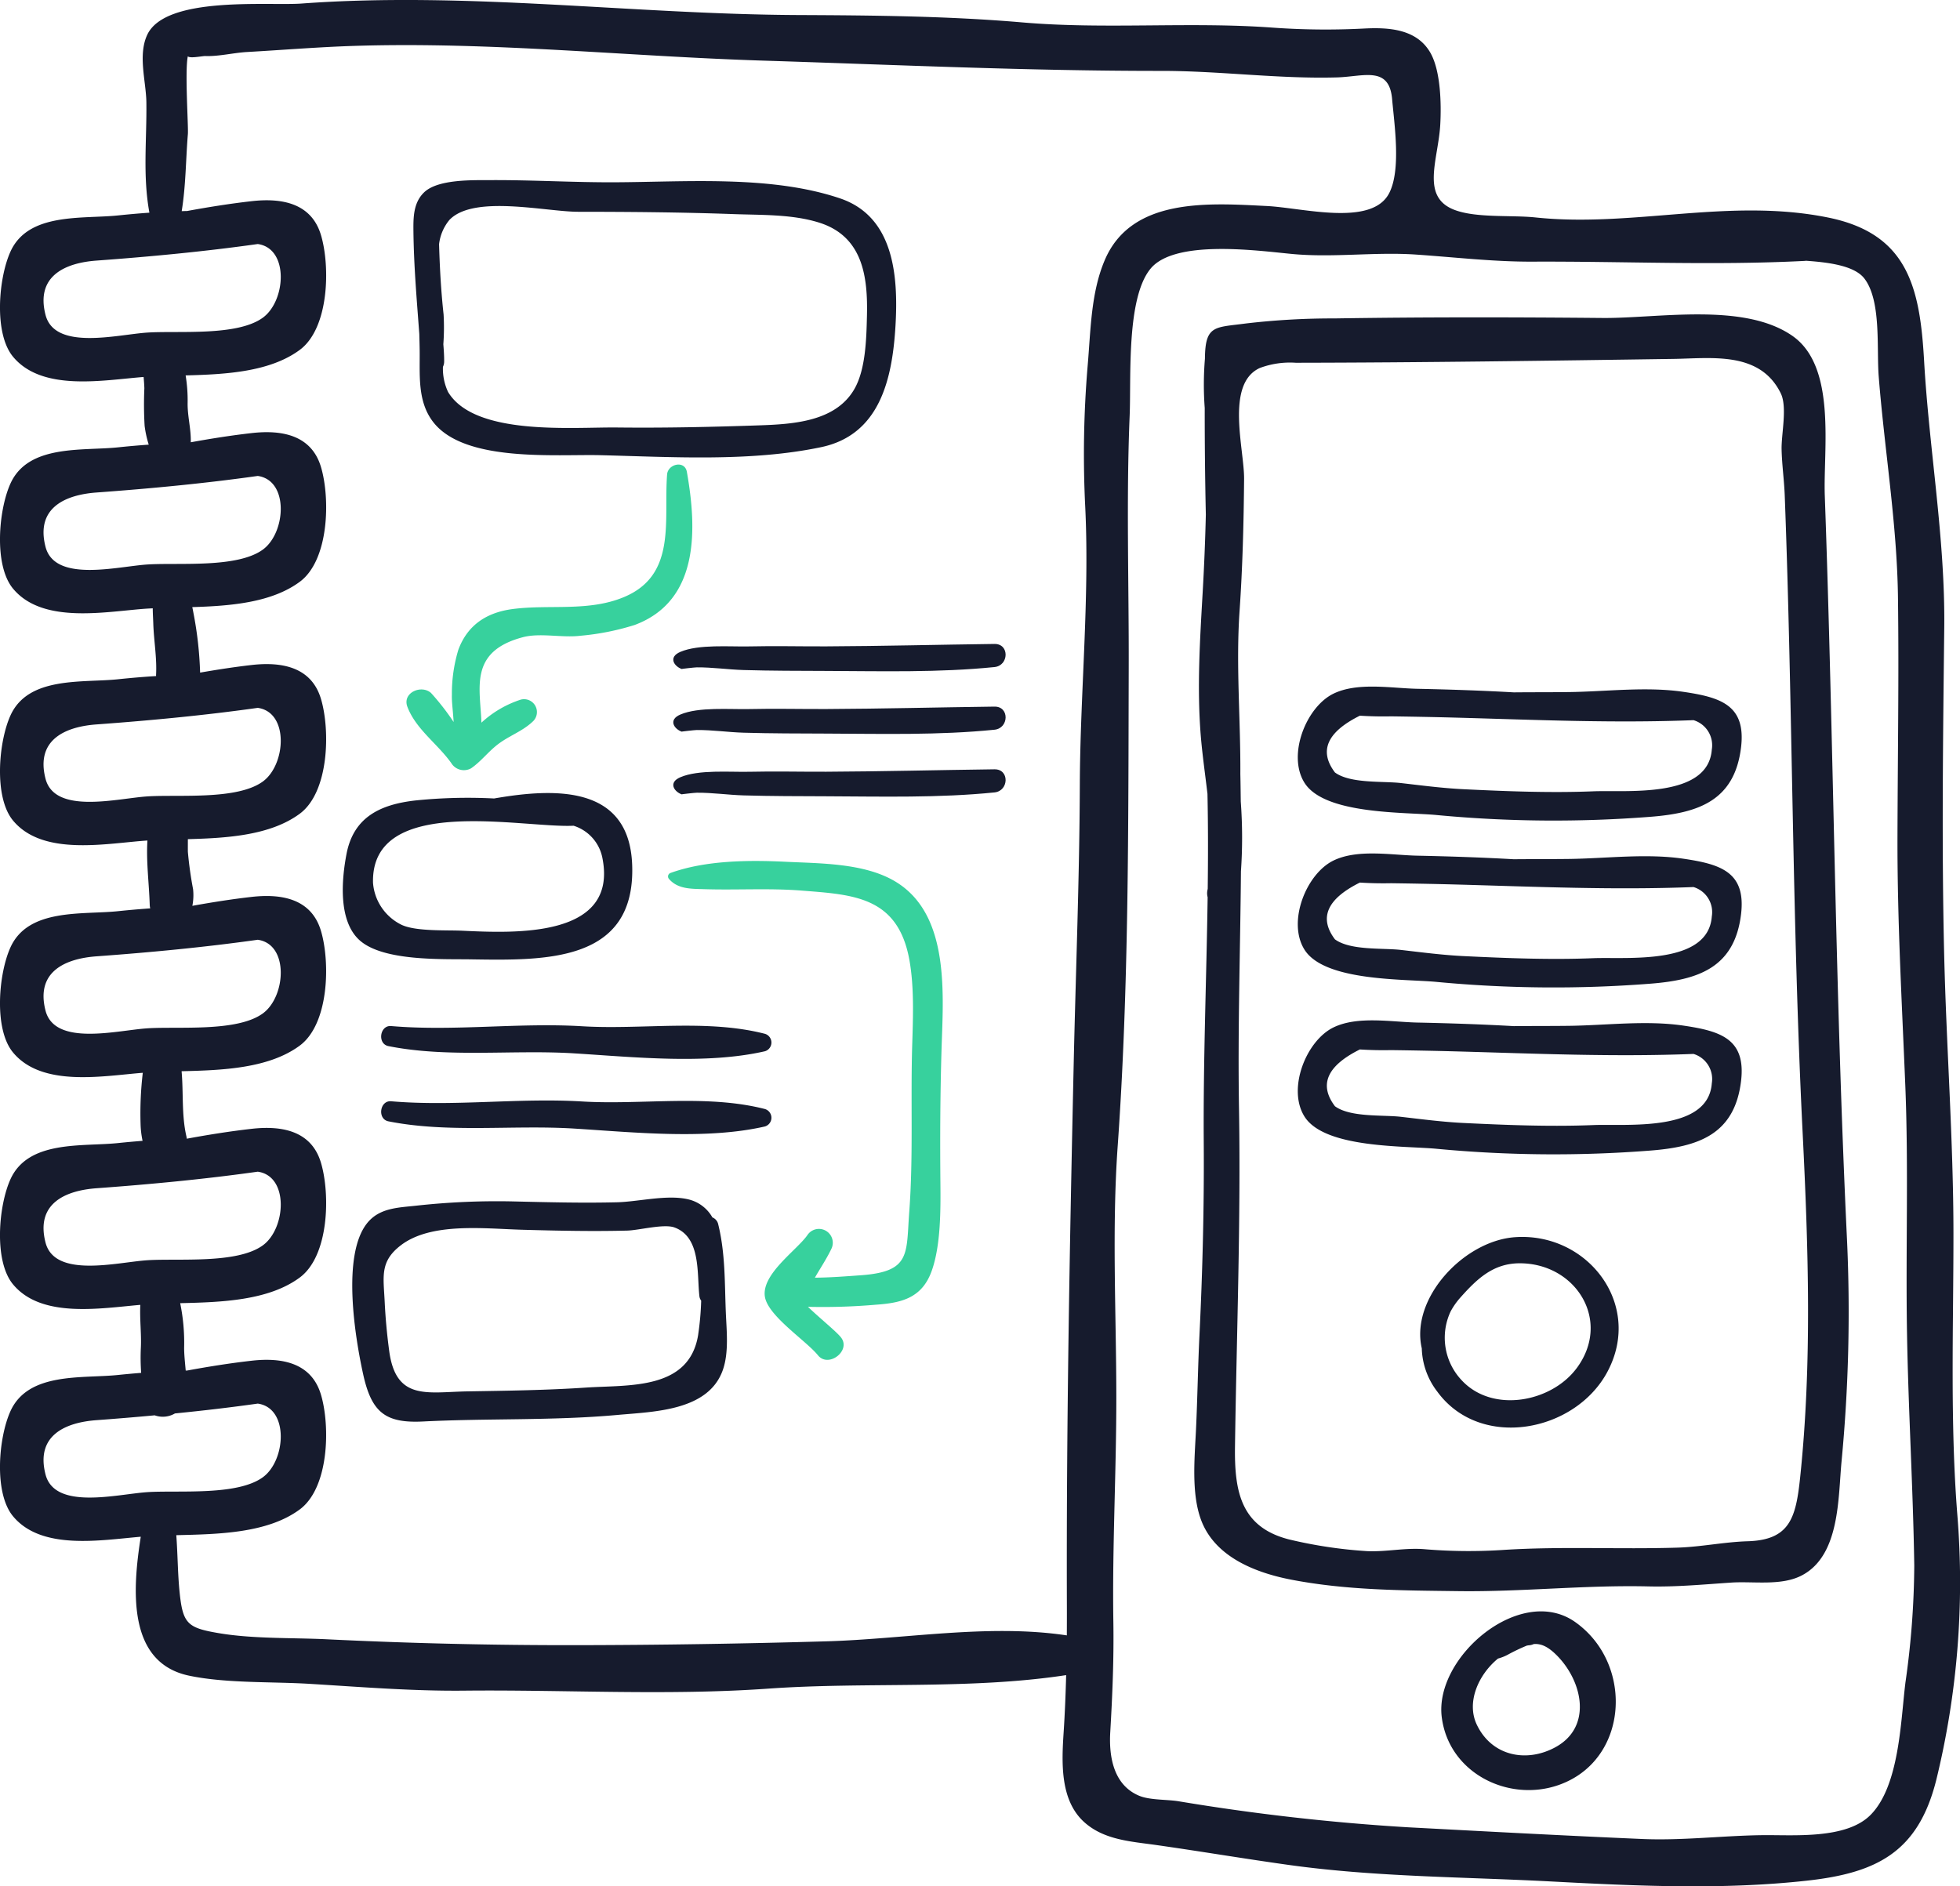<svg xmlns="http://www.w3.org/2000/svg" viewBox="0 0 324 311.872">
  <defs>
    <style>
      .cls-1 {
        fill: #161b2d;
      }

      .cls-2 {
        fill: #37d19d;
      }
    </style>
  </defs>
  <g id="ux-design" transform="translate(0.001 -9.583)">
    <g id="Groupe_9" data-name="Groupe 9" transform="translate(-0.001 9.583)">
      <g id="Groupe_8" data-name="Groupe 8">
        <path id="Tracé_18" data-name="Tracé 18" class="cls-1" d="M323.563,260.081c-1.223-15.342-.639-31.194-.647-46.594-.008-15.5-1.179-30.862-1.54-46.336-.418-17.9-.179-35.908.02-53.816.164-14.724-2.5-29.432-3.333-44.113-.689-12.148-2.71-21.01-15.873-23.674-16.388-3.317-32.235,1.685-48.367-.014-3.96-.417-9.674.122-13.315-1.222-5.772-2.13-2.735-8.33-2.421-14.192.177-3.3.085-8.856-1.667-11.864-2.284-3.918-6.915-4.156-10.913-3.957a122.149,122.149,0,0,1-15.235-.156c-13.717-.992-27.6.325-41.269-.854-12.225-1.054-24.706-1.166-36.979-1.219-27.44-.121-54.749-3.913-82.189-1.9-5.438.4-22.493-1.329-25.506,5.188-1.559,3.373-.175,7.706-.133,11.147.078,6.252-.62,12.116.5,18.241-1.7.12-3.423.27-5.2.456-5.871.613-14.791-.537-17.755,5.955-1.975,4.328-2.8,13.518.406,17.395,4.823,5.837,14.984,3.866,21.593,3.358.05.595.1,1.2.123,1.848a60.285,60.285,0,0,0,.043,6.235,17.9,17.9,0,0,0,.68,3.105c-1.663.119-3.351.265-5.09.447-5.871.613-14.791-.537-17.755,5.955-1.975,4.328-2.8,13.518.406,17.395,4.975,6.021,15.642,3.729,22.219,3.31.288-.018.589-.031.885-.046,0,.83.061,1.688.088,2.533.092,2.853.619,5.662.458,8.511,0,.056.008.1.007.157-2.053.127-4.142.3-6.307.529-5.871.613-14.791-.537-17.755,5.955-1.975,4.328-2.8,13.517.406,17.395,4.975,6.021,15.642,3.729,22.221,3.31-.216,3.511.265,6.989.378,10.575a3.785,3.785,0,0,0,.08.643c-1.74.121-3.508.275-5.331.465-5.871.613-14.791-.537-17.755,5.955-1.975,4.328-2.8,13.518.406,17.395,4.79,5.8,14.844,3.892,21.456,3.368a56.865,56.865,0,0,0-.366,8.451,15.015,15.015,0,0,0,.33,2.8c-1.336.105-2.685.224-4.072.369-5.871.613-14.791-.537-17.755,5.955-1.975,4.328-2.8,13.518.406,17.395,4.69,5.677,14.437,3.965,21.049,3.4-.12,2.346.2,4.826.089,7.087a34.593,34.593,0,0,0,.05,4.154c-1.261.1-2.533.215-3.839.351-5.871.613-14.791-.537-17.755,5.955-1.975,4.328-2.8,13.518.406,17.395,4.709,5.7,14.511,3.953,21.124,3.394-1.365,8.69-2.3,20.826,8.005,22.975,6.163,1.285,13.593.962,19.908,1.347,8.44.514,17.032,1.214,25.5,1.126,16.719-.173,33.676.845,50.332-.335,16.2-1.149,33.167.216,49.226-2.233-.082,3.134-.208,6.271-.415,9.448-.325,4.974-.62,11.189,3.367,14.824,3.294,3,7.774,3.225,11.968,3.822,7.3,1.038,14.579,2.27,21.891,3.289,14.329,2,28.876,1.967,43.308,2.729,14.063.742,28.38,1.419,42.4-.137,11.485-1.274,18.293-4.717,21.288-16.528A137.65,137.65,0,0,0,323.563,260.081ZM24.367,64.568C19.432,64.887,9.05,67.62,7.52,61.628c-1.643-6.434,3.268-8.583,8.434-8.961,8.8-.643,17.9-1.5,26.655-2.739,5.19.734,4.657,9.364.866,12.159C39.23,65.216,29.517,64.235,24.367,64.568Zm0,38.343c-4.936.319-15.318,3.052-16.848-2.939-1.643-6.434,3.268-8.583,8.434-8.961,8.8-.643,17.9-1.5,26.655-2.739,5.19.735,4.657,9.364.866,12.159C39.23,103.559,29.517,102.578,24.367,102.911Zm0,38.343c-4.936.319-15.318,3.052-16.848-2.939-1.643-6.434,3.268-8.583,8.434-8.961,8.8-.643,17.9-1.5,26.655-2.739,5.19.734,4.657,9.364.866,12.159C39.23,141.9,29.517,140.92,24.367,141.253ZM7.52,176.656c-1.643-6.434,3.268-8.583,8.434-8.961,8.8-.643,17.9-1.5,26.655-2.739,5.19.734,4.657,9.364.866,12.159-4.246,3.129-13.957,2.148-19.107,2.481C19.432,179.915,9.05,182.648,7.52,176.656ZM7.52,215c-1.643-6.434,3.268-8.583,8.434-8.961,8.8-.643,17.9-1.5,26.655-2.739,5.19.734,4.657,9.364.866,12.159-4.246,3.129-13.957,2.148-19.107,2.481C19.432,218.257,9.05,220.99,7.52,215Zm16.848,41.282c-4.936.319-15.318,3.052-16.848-2.939-1.643-6.434,3.268-8.583,8.434-8.961,3.177-.232,6.4-.5,9.619-.8a3.959,3.959,0,0,0,3.343-.31c4.6-.458,9.192-.991,13.693-1.629,5.19.734,4.657,9.364.866,12.159C39.23,256.929,29.517,255.948,24.367,256.281ZM179.8,70a174.3,174.3,0,0,0-.4,23.492c.721,15.184-.843,30.639-.9,45.856-.056,15.358-.671,30.679-1.01,46.019-.661,29.832-1.228,59.842-1.129,89.683.005,1.65,0,3.286-.008,4.916-12.967-1.949-26.744.612-39.805.983-13.778.392-27.523.614-41.336.633s-27.394-.3-41.179-.971c-5.729-.278-12.224-.054-17.892-1.019-5.132-.874-5.916-1.541-6.448-6.716-.325-3.165-.312-6.327-.552-9.478,6.965-.165,15.058-.308,20.4-4.249,4.871-3.6,5.054-13.8,3.517-18.975-1.588-5.352-6.562-6.177-11.473-5.619-3.611.411-7.144.976-10.653,1.622-.077,0-.156.005-.233.007-.116-1.323-.263-2.629-.262-3.775a32.391,32.391,0,0,0-.652-7.368c6.816-.161,14.581-.413,19.757-4.234,4.871-3.6,5.054-13.8,3.517-18.975-1.588-5.352-6.562-6.177-11.473-5.618-3.611.411-7.144.976-10.653,1.622l-.058,0c-.018-.12-.028-.239-.057-.362-.818-3.5-.478-7.185-.8-10.782,6.759-.163,14.4-.451,19.522-4.228,4.871-3.6,5.054-13.8,3.517-18.975-1.588-5.352-6.562-6.177-11.473-5.618-3.315.377-6.561.894-9.786,1.474a9.156,9.156,0,0,0,.119-2.748,62.394,62.394,0,0,1-.862-6.188c-.008-.707,0-1.4,0-2.086,6.494-.175,13.632-.615,18.49-4.2s5.054-13.8,3.517-18.975c-1.588-5.352-6.562-6.177-11.473-5.619-2.88.328-5.7.771-8.51,1.257a61.308,61.308,0,0,0-1.124-9.969c-.041-.244-.1-.537-.17-.857,6.295-.191,13.084-.728,17.76-4.18,4.871-3.6,5.054-13.8,3.517-18.975-1.588-5.352-6.562-6.177-11.473-5.618-3.406.387-6.74.919-10.053,1.519.068-2.185-.564-4.318-.52-6.572a25.239,25.239,0,0,0-.332-4.484c6.591-.168,13.911-.558,18.861-4.212,4.871-3.6,5.054-13.8,3.517-18.975-1.588-5.352-6.562-6.177-11.473-5.618-3.611.411-7.144.976-10.653,1.622-.3,0-.6.019-.9.026.688-4.218.67-8.461,1.021-12.75.1-1.272-.524-10.485-.008-12.852.323.391,2.45-.059,2.871-.043,2.233.085,4.673-.539,6.932-.667,5.912-.335,11.84-.825,17.762-1.012,22.524-.713,45,1.727,67.5,2.436,21.966.692,43.892,1.715,65.86,1.7,9.7-.006,19.356,1.347,29.044,1.076,4.367-.122,8.62-1.969,9.106,3.576.369,4.209,1.513,11.744-.5,15.589-2.893,5.535-14.254,2.4-20.19,2.1-9.615-.48-22.383-1.458-26.807,8.936C180.32,57.987,180.3,64.242,179.8,70Zm135.166,217.87c-.771,6.206-.978,17.034-5.8,21.825-4.041,4.013-12.688,3.24-17.791,3.3-6.671.083-13.264.919-19.934.632-12.9-.554-25.78-1.249-38.667-1.932a361.949,361.949,0,0,1-38.014-4.314c-1.914-.3-4.692-.169-6.45-.9-4.155-1.73-5.025-6.3-4.779-10.5.36-6.167.609-12.088.513-18.3-.194-12.4.5-24.8.49-37.223-.01-13.747-.747-27.7.228-41.406,1.86-26.15,1.749-52.925,1.822-79.156.039-13.825-.42-27.8.155-41.6.261-6.259-.575-19.386,3.449-24.285,4.048-4.926,17.9-2.953,23.421-2.436,6.838.64,13.673-.37,20.5.1,6.429.44,12.836,1.2,19.305,1.168,15.067-.067,29.872.65,44.931-.123.063,0,.117-.019.178-.026,3.713.261,8.026.79,9.678,2.951,2.818,3.687,1.994,11.526,2.36,16.17.951,12.061,3.025,24.364,3.183,36.456.173,13.218-.044,26.466-.08,39.687-.037,13.743.728,27.286,1.289,41,.559,13.663.054,27.341.286,41.008.218,12.819,1.006,25.639,1.2,38.435A140.961,140.961,0,0,1,314.963,287.868Z" transform="translate(0.001 -9.583)"/>
      </g>
    </g>
    <g id="Groupe_11" data-name="Groupe 11" transform="translate(197.421 61.565)">
      <g id="Groupe_10" data-name="Groupe 10">
        <path id="Tracé_19" data-name="Tracé 19" class="cls-1" d="M419.876,244.751c-1.964-41.024-2.2-82.034-3.673-123.057-.275-7.618,1.986-21.255-5.306-26.384-8.026-5.645-22.283-2.909-31.442-2.993-14.7-.135-29.48-.16-44.259.074a123.3,123.3,0,0,0-14.644.828c-5.171.7-6.772.2-6.816,5.818a52.126,52.126,0,0,0-.035,8.164q-.009,8.816.184,17.625c-.1,4.308-.28,8.614-.525,12.888-.448,7.815-.944,15.672-.323,23.538.235,2.986.715,6.327,1.118,9.744.112,5.231.106,10.462.042,15.694-.012.052-.019.107-.031.159a2.524,2.524,0,0,0,.017,1.234c-.192,13.481-.739,26.964-.644,40.444.075,10.691-.191,21.331-.708,31.979-.252,5.19-.328,10.391-.571,15.582-.215,4.6-.812,10.533.84,14.962,2.289,6.137,9.036,8.743,14.992,9.883,9.182,1.757,18.338,1.762,27.591,1.88,10.461.134,20.87-1.028,31.324-.783,4.68.11,9.092-.323,13.747-.632,3.685-.245,8.3.6,11.706-1.215,6.267-3.329,5.937-12.811,6.515-18.845A259.444,259.444,0,0,0,419.876,244.751Zm-7.751,39.294c-.7,6.676-1.714,10.312-8.675,10.521-3.859.116-7.683.928-11.544,1.052-9.548.3-19.108-.225-28.611.366a87.238,87.238,0,0,1-13.2-.1c-3.238-.283-6.279.456-9.535.315a75.285,75.285,0,0,1-12.965-1.947c-8-2.059-9-8.047-8.889-15.439.269-18.633.973-37.142.661-55.832-.218-13.074.212-26.123.321-39.18a80.7,80.7,0,0,0-.029-11.537c-.019-1.512-.033-3.025-.07-4.538.059-8.984-.752-17.953-.127-26.967.5-7.237.684-14.565.747-21.829.042-4.9-3.139-15.7,2.589-18.34a14.2,14.2,0,0,1,5.96-.868c20.828-.033,41.618-.333,62.439-.639,6.32-.093,14.282-1.307,17.721,5.677,1.123,2.281.087,6.739.144,9.288s.425,5.085.521,7.642c1.326,35.1,1.21,70.215,2.956,105.3C413.483,245.952,414.112,265.1,412.125,284.045Z" transform="translate(-311.975 -91.727)"/>
      </g>
    </g>
    <g id="Groupe_13" data-name="Groupe 13" transform="translate(238.252 275.996)">
      <g id="Groupe_12" data-name="Groupe 12">
        <path id="Tracé_20" data-name="Tracé 20" class="cls-1" d="M403.538,438.009a15.643,15.643,0,0,0-4.9-5.659c-8.995-6.36-23.328,5.75-22.061,15.729,1.176,9.265,11.046,14.11,19.317,11.215C404.966,456.116,407.483,445.708,403.538,438.009Zm-8.168,15.03c-4.761,2.6-10.5,1.5-12.995-3.712-1.766-3.692.24-8.275,3.5-10.942a7.6,7.6,0,0,0,1.593-.626,32.188,32.188,0,0,1,3.185-1.522c.113-.013.225-.04.339-.048a2.149,2.149,0,0,0,.786-.2c1.164-.1,2.319.361,3.823,1.874C399.867,442.154,401.508,449.687,395.37,453.039Z" transform="translate(-376.499 -430.583)"/>
      </g>
    </g>
    <g id="Groupe_15" data-name="Groupe 15" transform="translate(214.53 123.101)">
      <g id="Groupe_14" data-name="Groupe 14">
        <path id="Tracé_21" data-name="Tracé 21" class="cls-1" d="M402.787,189.84c-6.2-.912-12.719-.046-18.956.033-3.034.039-6.07.017-9.1.049-5.307-.3-10.649-.479-15.959-.59-4.254-.089-9.855-1.136-13.85.8-4.541,2.2-7.7,10.2-4.777,14.776,3.365,5.264,16.647,4.788,21.866,5.3a205.238,205.238,0,0,0,35.206.295c8.028-.613,14.024-2.667,15.075-11.534C413.108,192.054,408.925,190.744,402.787,189.84Zm4.667,9.528c-.585,8.135-14.063,6.691-19.58,6.913-7.092.286-14.3,0-21.39-.342-3.494-.167-6.963-.625-10.436-1.024-2.986-.344-8.34.12-10.891-1.748q-4.035-5.331,4.119-9.388,2.581.164,5.168.109c3.624.049,7.237.117,10.86.216,13.079.36,26.043.939,39.123.414A4.333,4.333,0,0,1,407.454,199.368Z" transform="translate(-339.012 -188.97)"/>
      </g>
    </g>
    <g id="Groupe_17" data-name="Groupe 17" transform="translate(214.53 150.692)">
      <g id="Groupe_16" data-name="Groupe 16" transform="translate(0 0)">
        <path id="Tracé_22" data-name="Tracé 22" class="cls-1" d="M402.787,233.441c-6.2-.912-12.719-.046-18.956.033-3.034.039-6.07.017-9.1.049-5.307-.3-10.649-.479-15.959-.59-4.254-.089-9.855-1.136-13.85.8-4.541,2.2-7.7,10.2-4.777,14.776,3.365,5.264,16.647,4.788,21.866,5.3a205.231,205.231,0,0,0,35.206.295c8.028-.613,14.024-2.667,15.075-11.534C413.108,235.655,408.925,234.345,402.787,233.441Zm4.667,9.528c-.585,8.136-14.063,6.691-19.58,6.913-7.092.286-14.3,0-21.39-.342-3.494-.167-6.963-.624-10.436-1.024-2.986-.344-8.34.12-10.891-1.748q-4.035-5.331,4.119-9.388,2.581.164,5.168.109c3.624.049,7.237.117,10.86.216,13.079.36,26.043.939,39.123.415A4.332,4.332,0,0,1,407.454,242.969Z" transform="translate(-339.012 -232.571)"/>
      </g>
    </g>
    <g id="Groupe_19" data-name="Groupe 19" transform="translate(214.53 178.283)">
      <g id="Groupe_18" data-name="Groupe 18">
        <path id="Tracé_23" data-name="Tracé 23" class="cls-1" d="M402.787,277.042c-6.2-.912-12.719-.046-18.956.033-3.034.039-6.07.017-9.1.049-5.307-.3-10.649-.479-15.959-.59-4.254-.089-9.855-1.136-13.85.8-4.541,2.2-7.7,10.2-4.777,14.776,3.365,5.264,16.647,4.787,21.866,5.3a205.238,205.238,0,0,0,35.206.295c8.028-.613,14.024-2.667,15.075-11.534C413.108,279.256,408.925,277.946,402.787,277.042Zm4.667,9.528c-.585,8.135-14.063,6.691-19.58,6.913-7.092.286-14.3,0-21.39-.342-3.494-.166-6.963-.624-10.436-1.024-2.986-.344-8.34.12-10.891-1.748q-4.035-5.331,4.119-9.388,2.581.164,5.168.109c3.624.049,7.237.117,10.86.216,13.079.36,26.043.939,39.123.414A4.333,4.333,0,0,1,407.454,286.57Z" transform="translate(-339.012 -276.172)"/>
      </g>
    </g>
    <g id="Groupe_21" data-name="Groupe 21" transform="translate(234.767 214.091)">
      <g id="Groupe_20" data-name="Groupe 20">
        <path id="Tracé_24" data-name="Tracé 24" class="cls-1" d="M386.622,332.8c-8.407.616-17.282,10.087-15.369,18.372a12.265,12.265,0,0,0,2.574,7.172c7.116,9.723,22.812,6.7,28.133-3.334C407.88,343.851,398.588,331.925,386.622,332.8Zm10.205,21.691c-4.183,5.59-13.806,7.422-18.9,2.043a10.237,10.237,0,0,1-1.911-11.453,11.971,11.971,0,0,1,1.645-2.338c2.739-3.07,5.406-5.617,9.747-5.631C396.739,337.085,402.71,346.634,396.828,354.493Z" transform="translate(-370.991 -332.757)"/>
      </g>
    </g>
    <g id="Groupe_23" data-name="Groupe 23" transform="translate(68.333 39.361)">
      <g id="Groupe_22" data-name="Groupe 22">
        <path id="Tracé_25" data-name="Tracé 25" class="cls-1" d="M178.509,59.659C167.082,55.8,153.07,56.955,141.166,57c-6.783.026-13.558-.391-20.333-.358-2.968.015-8.812-.193-11.1,2.044-1.769,1.726-1.766,4.16-1.74,6.461.063,5.671.552,11.291.97,16.933.021.925.05,1.847.061,2.775.048,4.007-.4,8.393,2.243,11.792,5.207,6.706,20.259,5.289,27.656,5.473,11.823.294,24.835,1.121,36.472-1.33,9.751-2.053,11.777-11.357,12.289-20.149C188.167,72.3,187.345,62.642,178.509,59.659ZM182.961,79.1c-.091,3.772-.209,8.887-2.11,12.14-3.121,5.344-10.107,5.755-15.753,5.949-7.819.269-15.611.44-23.437.352-7.406-.084-23.524,1.445-27.942-5.87a9.058,9.058,0,0,1-.849-4.161,1.977,1.977,0,0,0,.2-.847c.01-.835-.047-1.82-.135-2.891a37.609,37.609,0,0,0,.042-4.921c-.425-3.9-.635-7.739-.746-11.616a7.7,7.7,0,0,1,1.7-4c3.994-4.223,15.935-1.362,21.291-1.359,8.587.005,17.121.074,25.7.385,4.589.166,9.607.006,14.052,1.38C182.326,65.906,183.116,72.667,182.961,79.1Z" transform="translate(-107.983 -56.64)"/>
      </g>
    </g>
    <g id="Groupe_25" data-name="Groupe 25" transform="translate(67.189 86.392)">
      <g id="Groupe_24" data-name="Groupe 24">
        <path id="Tracé_26" data-name="Tracé 26" class="cls-2" d="M152.527,132.16c-.347-1.955-3.134-1.312-3.268.442-.575,7.511,1.63,16.531-7.019,20.22-5.9,2.515-12.35,1.227-18.459,2.018-4.264.552-7.479,2.569-9.024,6.729a24.923,24.923,0,0,0-1.071,7.466c-.049,1.106.2,2.845.286,4.485a40.525,40.525,0,0,0-3.729-4.79c-1.586-1.436-4.8-.065-3.915,2.279,1.4,3.7,4.972,6.1,7.252,9.3a2.442,2.442,0,0,0,3.291.863c1.664-1.155,2.831-2.758,4.457-3.989,1.936-1.465,4.1-2.14,5.83-3.837a2.129,2.129,0,0,0-2.056-3.532,17.536,17.536,0,0,0-6.535,3.82c-.185-5.716-2.115-11.76,6.86-14.133,2.857-.756,6.469.132,9.476-.236a41.974,41.974,0,0,0,9-1.786C154.656,153.471,154.19,141.543,152.527,132.16Z" transform="translate(-106.175 -130.961)"/>
      </g>
    </g>
    <g id="Groupe_27" data-name="Groupe 27" transform="translate(56.662 140.699)">
      <g id="Groupe_26" data-name="Groupe 26">
        <path id="Tracé_27" data-name="Tracé 27" class="cls-1" d="M137.38,228.663c-.476-13.052-12.432-12.8-22.825-10.986A85.006,85.006,0,0,0,101.6,218c-5.831.65-10.269,2.738-11.439,8.842-.809,4.217-1.423,11.132,2.215,14.324,3.923,3.442,13.587,3.036,18.346,3.111C123.063,244.468,137.968,244.788,137.38,228.663Zm-28.123,10.877c-2.537-.12-7.636.144-10-.976a8.438,8.438,0,0,1-4.718-6.944c-.365-14.755,24.8-9,33.154-9.437a6.971,6.971,0,0,1,4.768,5.342C135.081,240.747,118.048,239.956,109.257,239.539Z" transform="translate(-89.541 -216.779)"/>
      </g>
    </g>
    <g id="Groupe_29" data-name="Groupe 29" transform="translate(110.431 151.929)">
      <g id="Groupe_28" data-name="Groupe 28" transform="translate(0 0)">
        <path id="Tracé_28" data-name="Tracé 28" class="cls-2" d="M212.052,237.907c-5.1-3.047-12.377-2.967-18.078-3.248-6.107-.3-13.224-.247-19.028,1.838a.616.616,0,0,0-.268,1.015c1.473,1.693,3.678,1.61,5.814,1.677,5.417.171,10.7-.194,16.132.236,8.471.671,15.9.952,17.786,11.5.8,4.456.6,9.474.463,13.962-.284,9.176.193,18.511-.49,27.627-.525,7,.313,9.922-8.061,10.512-2.213.156-4.959.382-7.541.394.908-1.578,1.953-3.147,2.692-4.695a2.289,2.289,0,0,0-3.949-2.309c-1.787,2.508-7.586,6.432-7.006,10.147.5,3.194,6.8,7.253,8.781,9.7,1.716,2.12,5.493-.749,3.815-2.943-.73-.955-3.5-3.179-5.478-5.081a102.048,102.048,0,0,0,11.262-.351c4.347-.3,7.622-1.178,9.2-5.6,1.5-4.212,1.478-10.107,1.434-14.581-.069-7.2-.034-14.421.175-21.642C219.968,256.853,221.263,243.409,212.052,237.907Z" transform="translate(-174.509 -234.525)"/>
      </g>
    </g>
    <g id="Groupe_31" data-name="Groupe 31" transform="translate(58.224 207.587)">
      <g id="Groupe_30" data-name="Groupe 30">
        <path id="Tracé_29" data-name="Tracé 29" class="cls-1" d="M153.768,341.474c-.2-4.921-.071-9.722-1.25-14.545a1.585,1.585,0,0,0-.969-1.173,6.19,6.19,0,0,0-3.964-2.983c-3.507-.845-8.249.392-11.83.48-5.631.139-11.275-.005-16.9-.137a122.012,122.012,0,0,0-16.29.7c-2.969.329-6.109.348-8.142,2.952-4.171,5.342-1.936,18.865-.607,24.916,1.385,6.307,3.67,8.127,9.919,7.81,10.7-.542,21.424-.113,32.113-1.082,6.086-.552,15.05-.662,17.428-7.441C154.293,348.057,153.892,344.492,153.768,341.474Zm-4.564,3.637c-1.45,9.248-11.469,8.3-18.567,8.778-6.5.437-13.049.52-19.568.628-6.639.111-11.835,1.61-12.947-6.683-.361-2.693-.617-5.424-.747-8.135-.2-4.192-.823-6.633,2.631-9.305,5.015-3.882,13.859-2.772,20.1-2.6,5.767.162,11.568.285,17.337.141,1.963-.049,6.078-1.163,7.834-.52,4.428,1.624,3.69,7.682,4.126,11.393a1.5,1.5,0,0,0,.291.711A47.684,47.684,0,0,1,149.2,345.111Z" transform="translate(-92.009 -322.48)"/>
      </g>
    </g>
    <g id="Groupe_33" data-name="Groupe 33" transform="translate(63.006 179.095)">
      <g id="Groupe_32" data-name="Groupe 32">
        <path id="Tracé_30" data-name="Tracé 30" class="cls-1" d="M163.012,278.866c-9.611-2.472-20.36-.656-30.205-1.25-10.51-.633-21.16.857-31.592-.034-1.884-.161-2.313,2.944-.449,3.316,9.863,1.967,20.59.574,30.617,1.193,9.893.611,21.9,1.884,31.629-.344A1.506,1.506,0,0,0,163.012,278.866Z" transform="translate(-99.565 -277.454)"/>
      </g>
    </g>
    <g id="Groupe_35" data-name="Groupe 35" transform="translate(63.006 191.531)">
      <g id="Groupe_34" data-name="Groupe 34">
        <path id="Tracé_31" data-name="Tracé 31" class="cls-1" d="M163.012,298.518c-9.611-2.472-20.36-.656-30.205-1.25-10.51-.633-21.16.857-31.592-.034-1.884-.161-2.313,2.944-.449,3.316,9.863,1.967,20.59.574,30.617,1.193,9.893.611,21.9,1.885,31.629-.344A1.506,1.506,0,0,0,163.012,298.518Z" transform="translate(-99.565 -297.106)"/>
      </g>
    </g>
    <g id="Groupe_37" data-name="Groupe 37" transform="translate(111.295 116.049)">
      <g id="Groupe_36" data-name="Groupe 36">
        <path id="Tracé_32" data-name="Tracé 32" class="cls-1" d="M228.978,177.827c-9.276.117-18.547.358-27.822.4-4.234.017-8.468-.093-12.7.006-3.262.077-8.377-.393-11.415.906-2.048.876-1.021,2.383.224,2.829-.05-.018,2.14-.269,2.505-.271,2.562-.02,5.192.37,7.762.444,4.542.131,9.084.127,13.626.146,9.2.037,18.664.289,27.822-.64C231.366,181.4,231.482,177.8,228.978,177.827Z" transform="translate(-175.874 -177.827)"/>
      </g>
    </g>
    <g id="Groupe_39" data-name="Groupe 39" transform="translate(111.295 126.412)">
      <g id="Groupe_38" data-name="Groupe 38">
        <path id="Tracé_33" data-name="Tracé 33" class="cls-1" d="M228.978,194.2c-9.276.117-18.547.358-27.822.4-4.234.017-8.468-.093-12.7.006-3.262.077-8.377-.394-11.415.906-2.048.876-1.021,2.383.224,2.829-.05-.018,2.14-.269,2.505-.271,2.562-.02,5.192.37,7.762.444,4.542.131,9.084.127,13.626.146,9.2.037,18.664.289,27.822-.64C231.366,197.774,231.482,194.171,228.978,194.2Z" transform="translate(-175.874 -194.203)"/>
      </g>
    </g>
    <g id="Groupe_41" data-name="Groupe 41" transform="translate(111.295 136.775)">
      <g id="Groupe_40" data-name="Groupe 40">
        <path id="Tracé_34" data-name="Tracé 34" class="cls-1" d="M228.978,210.579c-9.276.117-18.547.358-27.822.4-4.234.017-8.468-.093-12.7.006-3.262.077-8.377-.393-11.415.906-2.048.876-1.021,2.383.224,2.829-.05-.018,2.14-.269,2.505-.271,2.562-.02,5.192.37,7.762.444,4.542.131,9.084.127,13.626.146,9.2.037,18.664.289,27.822-.64C231.366,214.15,231.482,210.547,228.978,210.579Z" transform="translate(-175.874 -210.579)"/>
      </g>
    </g>
  </g>
</svg>
